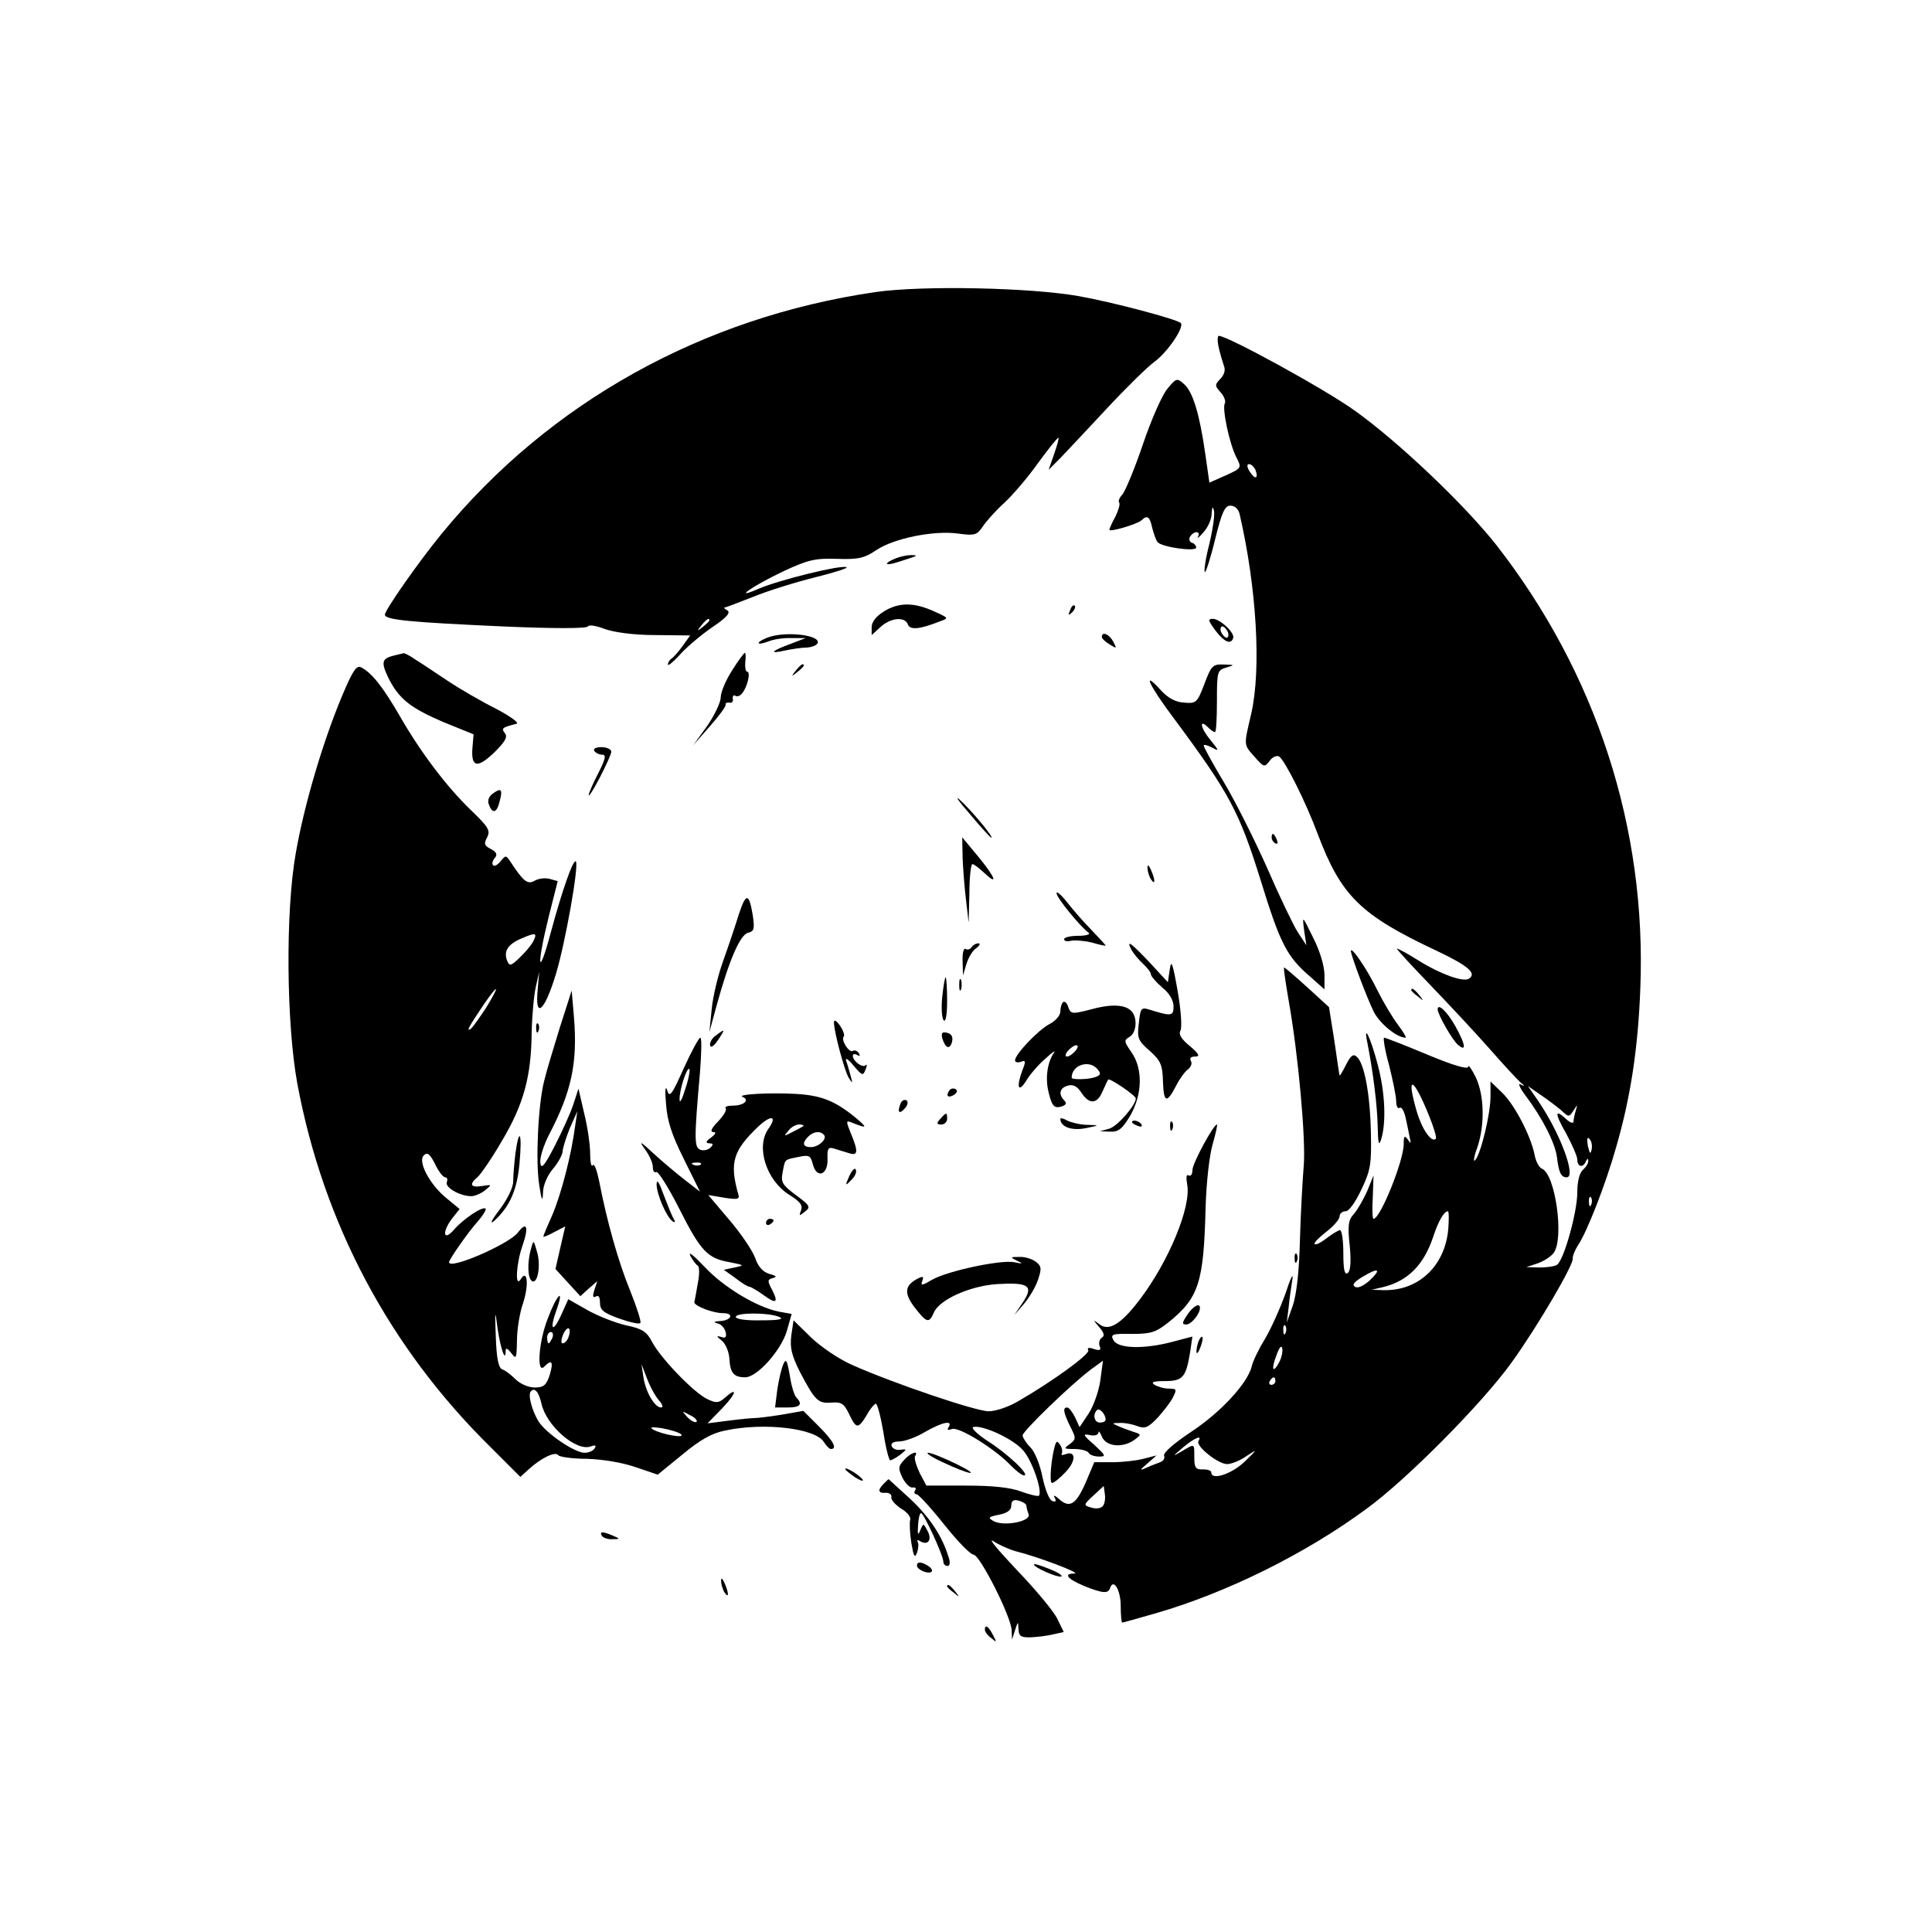 <?xml version="1.0" standalone="no"?>
<!DOCTYPE svg PUBLIC "-//W3C//DTD SVG 20010904//EN"
 "http://www.w3.org/TR/2001/REC-SVG-20010904/DTD/svg10.dtd">
<svg version="1.0" xmlns="http://www.w3.org/2000/svg"
 width="512pt" height="512pt" viewBox="0 0 512 512"
 preserveAspectRatio="xMidYMid meet">
<g transform="translate(0,512) scale(0.1,-0.1)"
fill="#000000" stroke="none">
<path d="M2320 4346 c-459 -67 -865 -293 -1150 -641 -63 -77 -150 -202 -150
-214 0 -14 69 -20 310 -31 135 -6 226 -6 228 0 2 5 22 2 45 -7 26 -9 77 -16
134 -16 l92 -1 -20 -28 c-11 -15 -24 -30 -29 -33 -6 -4 -10 -11 -10 -16 0 -5
13 6 30 24 16 19 55 52 85 73 39 26 52 40 43 46 -7 4 -11 8 -8 8 3 0 37 13 75
28 39 16 113 39 165 52 52 13 90 25 83 27 -17 6 -178 -34 -232 -57 -73 -32
-19 6 67 47 63 29 82 34 140 32 57 -2 73 2 104 23 46 31 152 53 217 44 44 -6
50 -4 65 18 9 14 34 42 57 63 23 21 63 68 90 106 27 37 51 67 54 67 2 0 -3
-19 -11 -42 l-15 -43 30 30 c16 17 71 75 122 130 51 55 109 112 128 126 34 24
81 93 70 103 -10 10 -179 55 -269 71 -128 23 -415 29 -540 11z m-440 -870 c0
-2 -8 -10 -17 -17 -16 -13 -17 -12 -4 4 13 16 21 21 21 13z"/>
<path d="M3230 4198 c4 -18 11 -40 14 -49 4 -10 0 -23 -10 -33 -15 -16 -15
-18 1 -36 9 -10 14 -23 11 -29 -8 -12 12 -108 31 -144 14 -27 13 -28 -29 -47
l-43 -19 -11 77 c-15 105 -33 164 -56 184 -19 17 -21 16 -44 -12 -14 -16 -43
-82 -65 -147 -22 -65 -47 -125 -55 -134 -8 -8 -11 -18 -8 -21 3 -4 -2 -20 -10
-37 -9 -16 -16 -32 -16 -35 0 -7 74 15 85 25 15 15 22 10 28 -18 4 -16 10 -33
14 -39 10 -14 103 -27 103 -15 0 5 -5 11 -12 13 -6 2 -8 10 -4 16 10 16 29 15
21 0 -4 -7 3 -2 14 11 12 13 22 35 22 50 1 18 3 20 6 8 3 -10 -3 -50 -12 -88
-10 -39 -15 -72 -12 -75 2 -3 15 36 27 86 18 73 26 90 41 90 11 0 21 -9 24
-22 45 -194 58 -410 31 -529 -20 -86 -21 -81 9 -115 25 -28 26 -28 40 -10 7
10 19 15 25 11 15 -10 70 -119 102 -205 62 -164 113 -215 316 -310 84 -40 107
-60 84 -74 -15 -9 -76 13 -132 48 -30 19 -56 33 -58 32 -1 -2 39 -45 89 -97
50 -52 121 -128 157 -169 36 -41 73 -81 81 -88 13 -11 13 -12 1 -6 -8 5 -3 -8
11 -27 47 -62 80 -128 85 -165 5 -42 11 -54 26 -54 26 0 -17 117 -76 203 l-27
39 33 -23 c18 -12 43 -31 55 -41 20 -19 21 -19 33 -1 11 17 11 17 6 0 -3 -10
-6 -23 -6 -29 0 -6 -8 -4 -18 5 -32 30 -33 18 -2 -36 16 -30 30 -61 30 -70 0
-20 16 -23 23 -4 4 7 6 8 6 1 1 -6 -6 -17 -14 -24 -9 -8 -15 -30 -15 -60 0
-53 -36 -181 -54 -192 -6 -4 -27 -7 -46 -7 l-35 1 30 10 c17 6 35 18 42 27 29
38 5 210 -31 224 -7 3 -16 19 -19 36 -10 51 -54 135 -87 166 l-30 29 0 -40 c0
-46 -26 -154 -41 -169 -5 -5 -3 10 6 34 20 59 19 137 -4 186 -11 22 -20 35
-20 28 -1 -8 -41 4 -108 32 -60 25 -111 45 -115 45 -3 0 2 -33 13 -72 10 -40
19 -83 19 -96 0 -13 4 -21 9 -18 5 4 12 -8 16 -26 4 -18 9 -42 11 -53 4 -16 3
-17 -5 -5 -9 12 -11 10 -11 -12 0 -44 -62 -198 -80 -198 -3 0 -4 26 -2 57 l2
58 -17 -42 c-10 -22 -26 -50 -35 -60 -15 -16 -17 -31 -11 -85 4 -44 2 -67 -6
-72 -8 -5 -11 11 -11 53 0 34 -4 61 -9 61 -4 0 -20 -10 -35 -21 -15 -12 -29
-19 -32 -16 -3 3 11 17 30 32 20 15 36 34 36 41 0 8 7 14 16 14 9 0 26 24 42
58 24 50 27 68 25 150 -2 101 -17 185 -38 202 -9 8 -16 2 -28 -22 -9 -18 -17
-31 -17 -28 -1 3 -7 45 -14 93 l-14 88 -58 53 c-33 30 -60 53 -61 52 -2 -1 4
-40 12 -87 26 -146 46 -371 40 -439 -3 -36 -8 -123 -10 -195 -2 -84 -9 -146
-19 -175 l-16 -45 5 40 c2 22 7 56 10 75 3 19 -5 3 -18 -37 -14 -39 -38 -93
-54 -120 -16 -26 -33 -60 -36 -75 -12 -45 -82 -121 -161 -173 -45 -30 -74 -55
-71 -63 3 -7 -3 -15 -13 -18 -9 -3 -26 -10 -37 -15 -15 -7 -14 -4 5 12 l25 22
-35 -9 c-19 -5 -56 -9 -82 -9 l-48 0 -22 -52 c-26 -60 -43 -71 -71 -46 -11 10
-17 12 -12 4 5 -9 3 -12 -6 -9 -8 2 -19 30 -26 62 -6 32 -20 68 -32 80 -12 12
-21 27 -21 32 0 11 127 134 180 174 l33 24 -7 -52 c-4 -29 -18 -68 -31 -88
l-24 -36 -12 26 c-7 14 -16 26 -21 26 -12 0 -10 -13 8 -50 16 -31 16 -34 -1
-47 -17 -12 -16 -13 12 -13 18 0 35 -5 38 -10 3 -6 16 -10 28 -10 19 0 17 3
-13 31 -30 26 -32 30 -12 26 12 -3 22 0 23 6 0 7 4 2 9 -10 11 -27 55 -31 86
-9 19 14 19 15 -1 21 -11 4 -29 10 -40 15 -19 8 -19 9 2 9 12 1 33 -3 46 -8
21 -8 29 -5 55 22 16 18 35 42 41 55 10 20 9 22 -11 22 -13 0 -30 5 -38 10
-11 7 -4 10 27 10 48 0 56 10 67 77 l6 41 -53 -14 c-76 -20 -144 -18 -156 4
-9 16 -4 18 49 17 50 0 63 4 97 31 80 65 93 104 98 305 2 66 10 138 19 168 8
28 13 51 11 51 -9 0 -65 -103 -65 -121 0 -11 -4 -17 -10 -14 -6 4 -7 -5 -4
-23 12 -59 -49 -206 -127 -308 -49 -64 -81 -83 -106 -63 -17 13 -17 12 0 -8
13 -15 15 -23 7 -28 -6 -4 -9 -14 -6 -22 5 -11 1 -13 -15 -8 -13 5 -19 3 -15
-3 6 -10 -95 -83 -185 -135 -25 -15 -60 -27 -79 -27 -34 0 -252 74 -360 122
-37 16 -85 49 -111 74 l-46 45 -6 -40 c-4 -33 1 -53 23 -97 40 -76 48 -84 84
-81 26 2 33 -3 46 -30 19 -40 24 -41 47 -3 9 17 21 30 24 30 4 0 13 -34 20
-75 6 -41 15 -75 18 -75 4 0 16 7 27 15 18 15 18 15 0 13 -10 -2 -21 3 -23 10
-3 7 5 12 20 12 14 0 45 11 68 25 47 27 75 32 63 13 -5 -8 -2 -9 9 -5 18 7
116 -54 156 -97 14 -14 29 -26 35 -26 17 0 -45 59 -98 92 -27 18 -43 34 -37
36 22 7 102 -29 130 -59 25 -25 55 -112 44 -123 -3 -2 -24 3 -46 11 -29 11
-75 16 -147 16 l-105 0 -18 34 c-9 19 -15 39 -12 44 11 17 -12 9 -29 -10 -16
-17 -16 -23 -4 -48 8 -15 20 -27 27 -25 7 1 10 -2 6 -8 -3 -5 -2 -10 4 -10 5
0 38 -36 73 -80 35 -44 70 -80 78 -80 17 -1 99 -163 101 -200 l1 -25 8 25 c8
24 8 24 9 3 1 -19 6 -23 34 -22 17 1 44 4 59 8 l27 6 -17 35 c-9 19 -57 77
-107 129 -49 52 -78 86 -63 77 15 -10 42 -22 60 -27 60 -15 173 -58 156 -59
-31 0 -20 -14 25 -33 50 -20 64 -21 69 -5 9 26 28 -6 28 -48 0 -24 2 -44 4
-44 2 0 42 11 90 25 187 54 397 158 558 277 106 77 306 279 383 386 68 94 166
261 163 277 -1 5 5 21 14 35 24 36 73 161 101 260 38 131 58 261 64 420 17
426 -117 836 -381 1175 -85 108 -261 275 -376 357 -81 58 -337 198 -360 198
-4 0 -4 -15 0 -32z m97 -323 c9 -24 -1 -27 -15 -5 -8 13 -8 20 -2 20 6 0 13
-7 17 -15z m461 -1714 c12 -30 20 -56 17 -59 -11 -11 -36 24 -50 71 -30 102
-10 95 33 -12z m430 -87 c-3 -14 -5 -12 -10 9 -3 19 -2 25 4 19 6 -6 8 -18 6
-28z m-1 -146 c-3 -8 -6 -5 -6 6 -1 11 2 17 5 13 3 -3 4 -12 1 -19z m-379 -66
c-9 -98 -80 -164 -173 -161 l-30 1 30 7 c66 16 109 59 134 136 13 39 28 65 38
65 3 0 3 -22 1 -48z m-209 -136 c-16 -14 -31 -21 -38 -16 -9 5 -2 13 21 27 42
25 50 20 17 -11z m-222 -138 c-3 -8 -6 -5 -6 6 -1 11 2 17 5 13 3 -3 4 -12 1
-19z m-17 -78 c-17 -32 -22 -19 -7 19 7 20 13 27 15 18 2 -9 -2 -26 -8 -37z
m-10 -50 c0 -5 -5 -10 -11 -10 -5 0 -7 5 -4 10 3 6 8 10 11 10 2 0 4 -4 4 -10z
m-450 -102 c0 -5 -7 -8 -15 -8 -15 0 -20 21 -8 33 7 7 23 -11 23 -25z m246
-57 c-8 -13 52 -61 76 -61 11 0 34 9 51 21 30 20 30 19 -5 -15 -35 -33 -88
-50 -88 -28 0 5 -10 8 -22 8 -19 -1 -23 4 -23 32 0 37 2 37 -33 16 -26 -15
-26 -15 3 10 30 25 52 35 41 17z m-254 -173 c-6 -6 -19 -7 -31 -3 -20 6 -20 7
7 32 l27 25 3 -22 c2 -12 -1 -27 -6 -32z m-202 2 c0 -5 3 -15 6 -23 7 -19 -66
-33 -93 -18 -16 9 -14 11 15 17 21 4 32 12 32 24 0 13 6 17 20 13 11 -3 20 -9
20 -13z"/>
<path d="M2373 3640 c-32 -13 -29 -21 5 -10 56 18 58 18 37 19 -11 0 -30 -4
-42 -9z"/>
<path d="M2343 3500 c-21 -13 -33 -28 -33 -42 l0 -21 23 21 c27 25 65 29 73 7
6 -15 31 -13 84 8 25 9 25 9 -15 27 -53 24 -93 24 -132 0z"/>
<path d="M2836 3503 c-6 -14 -5 -15 5 -6 7 7 10 15 7 18 -3 3 -9 -2 -12 -12z"/>
<path d="M3221 3449 c24 -31 41 -38 47 -20 5 14 -35 51 -54 51 -14 0 -12 -5 7
-31z m33 -4 c3 -8 1 -15 -3 -15 -5 0 -11 7 -15 15 -3 8 -1 15 3 15 5 0 11 -7
15 -15z"/>
<path d="M2033 3430 c-32 -13 -29 -22 3 -10 14 6 42 10 62 9 l37 0 -39 -15
c-52 -19 -60 -28 -16 -18 19 4 46 8 59 8 13 1 26 6 28 12 7 22 -89 32 -134 14z"/>
<path d="M2920 3432 c0 -4 9 -13 21 -20 19 -12 19 -11 9 8 -10 19 -30 28 -30
12z"/>
<path d="M1045 3383 c-33 -8 -36 -17 -16 -59 28 -56 58 -80 147 -118 l79 -32
-3 -36 c-4 -52 13 -55 58 -12 29 29 36 41 28 51 -10 13 -8 15 31 25 8 2 -17
20 -55 40 -38 19 -95 52 -128 74 -32 21 -70 47 -85 56 -14 10 -28 17 -31 17
-3 -1 -14 -3 -25 -6z"/>
<path d="M1940 3343 c-17 -26 -30 -58 -30 -71 0 -13 -16 -47 -36 -76 l-37 -51
44 50 c24 27 43 53 42 57 -2 4 3 7 10 6 6 -2 11 3 9 10 -1 8 2 11 7 8 5 -3 13
0 18 7 14 17 23 57 13 57 -4 0 -6 11 -5 25 2 14 1 25 -1 25 -2 0 -18 -21 -34
-47z"/>
<path d="M905 3272 c-50 -120 -99 -286 -121 -412 -28 -156 -25 -454 4 -612 69
-370 244 -699 511 -962 l80 -80 23 21 c32 29 69 47 77 37 3 -5 38 -10 76 -10
40 -1 95 -10 129 -22 l59 -20 65 53 c47 39 78 57 114 64 103 22 238 6 261 -30
7 -11 15 -19 19 -19 18 0 6 22 -32 60 l-41 41 -57 -10 c-31 -5 -64 -9 -72 -9
-8 0 -40 -3 -70 -7 l-55 -7 40 41 c37 39 41 58 5 26 -15 -13 -22 -14 -45 -3
-35 16 -124 108 -147 152 -14 27 -26 35 -70 44 -29 7 -75 25 -103 41 l-49 28
-18 -40 c-23 -51 -33 -43 -13 12 22 62 0 40 -24 -25 -24 -62 -29 -146 -9 -126
21 21 25 13 15 -21 -9 -28 -16 -34 -40 -34 -17 0 -39 10 -51 22 -12 12 -28 24
-35 26 -10 4 -15 29 -17 84 -3 76 -2 77 5 22 8 -53 21 -89 21 -57 0 9 5 7 15
-6 13 -17 14 -15 15 33 0 29 7 73 16 99 16 48 12 93 -6 64 -16 -25 -12 42 5
90 17 49 11 65 -13 33 -25 -31 -182 -99 -182 -78 0 7 50 79 76 108 14 16 23
31 21 34 -8 7 -59 -27 -84 -56 -29 -33 -32 -5 -4 31 l19 24 -34 28 c-45 36
-79 100 -60 115 9 8 16 2 29 -24 9 -19 21 -35 27 -35 5 0 7 -6 4 -13 -5 -14
35 -37 65 -37 9 0 26 7 37 16 18 15 18 15 -8 11 -31 -5 -36 4 -12 24 8 7 38
50 65 97 57 96 77 170 78 287 1 44 6 98 11 120 l9 40 -4 -47 c-8 -81 18 -59
48 40 25 82 62 290 53 299 -7 7 -37 -79 -66 -187 -34 -127 -39 -94 -6 40 l24
95 -22 6 c-11 3 -29 1 -39 -5 -19 -11 -30 -2 -64 50 -12 18 -13 18 -26 2 -8
-10 -17 -15 -20 -11 -4 3 -2 12 4 19 8 9 5 16 -10 24 -18 9 -19 14 -10 31 9
18 4 27 -44 73 -64 62 -133 153 -189 251 -43 74 -72 111 -100 126 -13 7 -22
-5 -53 -79z m507 -649 c-6 -10 -22 -29 -36 -42 -22 -21 -26 -22 -32 -7 -10 25
2 44 38 59 39 17 43 15 30 -10z m-124 -174 c-18 -27 -36 -53 -41 -56 -12 -7
-5 5 35 65 40 58 44 53 6 -9z m218 -874 c-3 -8 -10 -15 -15 -15 -5 0 -4 11 2
25 12 25 23 16 13 -10z m-42 0 c-4 -8 -8 -15 -10 -15 -2 0 -4 7 -4 15 0 8 4
15 10 15 5 0 7 -7 4 -15z m283 -167 c9 -10 11 -18 5 -18 -17 0 -41 41 -47 81
l-5 34 15 -39 c8 -22 23 -48 32 -58z m-312 -8 c13 -59 93 -128 131 -113 12 4
15 3 10 -5 -4 -7 -16 -12 -27 -12 -26 0 -101 51 -121 82 -18 28 -30 73 -21 81
10 11 21 -2 28 -33z m411 -48 c-4 -3 -14 2 -24 12 -16 18 -16 18 6 6 13 -6 21
-14 18 -18z m-41 -33 c12 -12 -53 0 -75 13 -10 6 -1 7 25 3 22 -4 44 -11 50
-16z"/>
<path d="M2109 3343 c-13 -16 -12 -17 4 -4 9 7 17 15 17 17 0 8 -8 3 -21 -13z"/>
<path d="M3192 3308 c-19 -50 -22 -53 -54 -50 -22 1 -42 12 -60 31 -54 60 -34
16 36 -77 144 -194 170 -243 226 -422 53 -172 70 -205 133 -259 l37 -33 0 38
c0 23 -12 64 -30 99 -29 59 -29 60 -24 20 l6 -40 -23 35 c-12 19 -49 96 -81
170 -33 74 -84 176 -114 226 -30 50 -54 94 -54 98 0 4 10 1 22 -5 20 -11 19
-9 -5 21 -26 31 -30 57 -5 32 7 -7 14 -12 18 -12 3 0 5 37 5 82 0 79 1 82 25
89 23 7 23 7 -7 8 -29 1 -33 -3 -51 -51z"/>
<path d="M1575 3130 c3 -5 13 -10 21 -10 11 0 9 -11 -11 -50 -14 -27 -25 -53
-25 -57 1 -12 59 100 60 115 0 6 -12 12 -26 12 -14 0 -23 -4 -19 -10z"/>
<path d="M1306 3017 c-11 -8 -15 -19 -10 -30 9 -25 21 -21 28 9 9 33 4 37 -18
21z"/>
<path d="M2570 2963 c29 -35 55 -63 57 -63 8 0 -54 74 -83 100 -15 14 -4 -3
26 -37z"/>
<path d="M3370 2901 c0 -6 4 -13 10 -16 6 -3 7 1 4 9 -7 18 -14 21 -14 7z"/>
<path d="M2551 2848 c1 -29 5 -80 9 -113 l7 -60 2 78 c0 42 4 77 8 77 4 0 17
-10 30 -22 39 -37 32 -15 -13 40 l-44 53 1 -53z"/>
<path d="M3041 2820 c0 -8 4 -22 9 -30 12 -18 12 -2 0 25 -6 13 -9 15 -9 5z"/>
<path d="M2800 2753 c0 -12 62 -88 85 -105 6 -4 -7 -8 -27 -8 -21 0 -38 -4
-38 -9 0 -5 8 -7 19 -4 10 2 35 0 55 -5 20 -6 36 -9 36 -8 0 2 -17 20 -38 42
-21 21 -50 55 -65 74 -15 19 -27 29 -27 23z"/>
<path d="M1958 2697 c-9 -29 -27 -83 -41 -122 -14 -38 -28 -97 -31 -130 l-6
-60 19 70 c33 120 62 187 83 193 17 4 18 10 13 46 -10 60 -18 61 -37 3z"/>
<path d="M2575 2610 c-4 -6 -11 -8 -16 -5 -5 4 -9 -11 -8 -32 l1 -38 9 30 c5
16 16 36 26 42 9 7 12 13 6 13 -7 0 -15 -5 -18 -10z"/>
<path d="M2999 2602 c5 -9 19 -26 30 -36 12 -11 21 -23 21 -28 0 -5 14 -21 30
-35 19 -15 30 -34 30 -50 0 -26 -5 -27 -66 -8 -20 6 -22 2 -26 -37 -5 -39 -2
-46 29 -73 29 -26 34 -37 35 -82 2 -56 10 -58 35 -10 9 18 23 37 31 43 8 6 12
16 8 22 -4 8 0 12 11 12 14 0 11 7 -14 28 -22 18 -30 31 -25 40 5 7 2 54 -7
105 -13 74 -17 86 -21 58 l-5 -34 -48 52 c-50 53 -64 63 -48 33z"/>
<path d="M3580 2600 c0 -12 43 -126 61 -162 16 -31 61 -68 84 -68 3 0 -6 15
-20 34 -14 18 -39 60 -55 92 -26 54 -69 117 -70 104z"/>
<path d="M2497 2478 c-3 -29 -1 -57 4 -62 5 -6 9 15 9 52 0 34 -2 62 -4 62 -2
0 -6 -24 -9 -52z"/>
<path d="M2542 2510 c0 -14 2 -19 5 -12 2 6 2 18 0 25 -3 6 -5 1 -5 -13z"/>
<path d="M3740 2496 c0 -2 8 -10 18 -17 15 -13 16 -12 3 4 -13 16 -21 21 -21
13z"/>
<path d="M1483 2395 c-17 -55 -36 -118 -41 -140 -16 -62 -23 -214 -13 -275 6
-41 9 -47 10 -21 0 19 11 45 26 63 14 16 25 37 26 46 0 9 9 37 19 62 l20 45
-6 -40 c-10 -77 -37 -180 -60 -234 -13 -29 -24 -55 -24 -58 0 -2 13 3 29 12
l29 15 -13 -56 -13 -57 33 -36 33 -36 22 20 23 20 -8 -24 c-5 -16 -4 -21 4
-17 7 5 11 -2 11 -16 0 -20 9 -27 50 -42 28 -10 54 -16 57 -12 3 3 -9 40 -26
83 -32 77 -63 188 -83 292 -6 29 -13 49 -17 43 -4 -6 -7 8 -7 31 0 23 -7 71
-16 107 l-15 65 -13 -40 c-7 -22 -29 -71 -49 -110 -28 -55 -37 -65 -39 -47 -2
13 8 45 22 73 61 116 77 193 67 314 l-6 70 -32 -100z"/>
<path d="M2817 2464 c-4 -4 -7 -15 -7 -25 0 -10 -13 -25 -29 -33 -30 -16 -91
-80 -91 -96 0 -5 7 -7 15 -4 13 5 14 2 5 -21 -17 -45 -12 -63 9 -30 10 17 33
44 52 60 18 17 28 23 22 15 -18 -26 -24 -70 -13 -109 8 -32 14 -38 31 -34 14
4 17 9 10 16 -17 17 -13 34 9 40 14 4 25 -2 36 -19 21 -32 42 -30 56 4 7 15
13 29 15 31 3 5 73 -42 73 -50 0 -18 -49 -74 -70 -80 l-25 -7 27 -1 c22 -1 32
7 53 42 33 57 34 126 3 169 -19 28 -20 31 -5 40 17 9 22 44 9 64 -14 21 -51
25 -107 10 -54 -14 -57 -14 -64 5 -3 11 -10 17 -14 13z m33 -129 c-7 -8 -17
-15 -22 -15 -6 0 -5 7 2 15 7 8 17 15 22 15 6 0 5 -7 -2 -15z m59 -49 c9 -11
8 -15 -5 -20 -18 -7 -64 -8 -64 -2 0 34 47 49 69 22z"/>
<path d="M3810 2445 c0 -13 39 -82 54 -94 23 -20 20 1 -8 51 -21 37 -46 61
-46 43z"/>
<path d="M2210 2410 c1 -28 28 -127 39 -146 11 -17 11 -16 5 6 -4 14 -9 32
-12 40 -2 8 7 2 20 -14 23 -27 25 -28 32 -10 4 10 4 15 0 11 -8 -8 -34 11 -34
25 0 5 5 6 12 2 7 -4 8 -3 4 5 -4 6 -11 9 -16 6 -10 -6 -32 29 -24 38 3 3 -1
16 -10 29 -10 14 -16 17 -16 8z"/>
<path d="M1421 2394 c0 -11 3 -14 6 -6 3 7 2 16 -1 19 -3 4 -6 -2 -5 -13z"/>
<path d="M1896 2375 c-10 -7 -16 -19 -14 -26 2 -7 11 0 21 15 20 30 19 31 -7
11z"/>
<path d="M2497 2369 c8 -27 20 -32 26 -10 3 13 -1 21 -13 24 -13 3 -16 0 -13
-14z"/>
<path d="M3624 2355 c15 -77 26 -165 27 -220 1 -45 3 -54 9 -35 14 44 11 124
-9 199 -19 72 -39 113 -27 56z"/>
<path d="M1812 2289 c-32 -72 -38 -79 -44 -58 -5 14 -6 -1 -3 -36 3 -45 15
-82 47 -146 l43 -87 -40 31 c-22 17 -60 49 -84 71 -33 31 -39 34 -23 12 12
-16 22 -37 22 -48 0 -11 4 -17 9 -14 5 3 32 -40 61 -97 57 -113 75 -132 134
-142 39 -8 40 -8 13 -14 l-29 -6 31 -22 c16 -13 33 -23 37 -23 3 0 19 -9 36
-21 35 -26 42 -22 24 13 -13 24 -12 27 2 31 12 3 10 6 -9 11 -17 5 -30 19 -38
43 -7 19 -38 65 -69 101 l-55 65 42 -7 c38 -6 42 -4 37 11 -23 82 -13 114 53
177 35 33 52 29 27 -6 -33 -47 -6 -135 55 -174 29 -18 37 -28 32 -41 -6 -16
-5 -16 10 -4 16 12 14 16 -24 44 -36 27 -40 34 -35 60 7 37 4 33 42 41 28 6
32 4 38 -19 10 -40 41 -29 39 14 -1 28 2 32 18 27 10 -3 28 -9 39 -12 24 -8
25 4 5 52 -13 32 -13 35 0 30 45 -18 46 -16 10 14 -53 43 -89 57 -155 61 -71
4 -159 -1 -142 -8 20 -8 3 -23 -25 -23 -15 0 -23 -3 -20 -7 4 -4 -5 -19 -20
-35 -17 -17 -22 -28 -13 -28 9 0 7 -5 -6 -15 -14 -10 -15 -14 -4 -15 10 0 11
-3 3 -11 -7 -7 -19 -9 -27 -6 -16 7 -17 23 -1 205 4 50 5 92 1 92 -4 0 -24
-37 -44 -81z m4 -55 c-8 -27 -15 -40 -15 -28 -1 24 19 87 26 81 2 -3 -2 -27
-11 -53z m313 -98 c-2 -2 -15 -9 -29 -16 -23 -12 -24 -12 -11 3 7 10 20 17 29
17 8 0 13 -2 11 -4z m54 -23 c11 -10 -13 -33 -34 -33 -22 0 -24 11 -7 28 13
13 31 16 41 5z m-326 -79 c-3 -3 -12 -4 -19 -1 -8 3 -5 6 6 6 11 1 17 -2 13
-5z"/>
<path d="M2515 2229 c-9 -14 -2 -20 14 -10 8 6 9 11 3 15 -6 3 -14 1 -17 -5z"/>
<path d="M2386 2194 c-9 -23 -2 -28 13 -10 7 8 8 17 3 20 -6 3 -13 -1 -16 -10z"/>
<path d="M2492 2155 c-11 -12 -10 -15 3 -15 8 0 15 7 15 15 0 18 -2 18 -18 0z"/>
<path d="M2810 2155 c0 -21 29 -32 66 -25 39 8 39 8 6 9 -18 0 -42 6 -53 11
-10 6 -19 8 -19 5z"/>
<path d="M3000 2146 c0 -2 7 -7 16 -10 8 -3 12 -2 9 4 -6 10 -25 14 -25 6z"/>
<path d="M3101 2134 c0 -11 3 -14 6 -6 3 7 2 16 -1 19 -3 4 -6 -2 -5 -13z"/>
<path d="M1366 2064 c-3 -26 -6 -59 -6 -75 0 -16 -15 -47 -37 -76 -20 -26 -26
-39 -14 -29 42 38 62 83 68 156 7 78 -1 95 -11 24z"/>
<path d="M2251 2004 c-12 -27 -11 -28 4 -12 10 9 16 21 13 28 -2 7 -10 -1 -17
-16z"/>
<path d="M1740 1982 c0 -27 27 -89 43 -99 6 -4 7 -1 3 6 -5 7 -16 36 -27 64
-12 33 -18 44 -19 29z"/>
<path d="M2030 1879 c0 -5 5 -7 10 -4 6 3 10 8 10 11 0 2 -4 4 -10 4 -5 0 -10
-5 -10 -11z"/>
<path d="M1407 1810 c-10 -36 -9 -78 3 -85 15 -9 24 43 13 78 -9 32 -9 32 -16
7z"/>
<path d="M1829 1793 c6 -12 15 -24 20 -27 5 -3 5 -25 0 -48 -4 -24 -8 -46 -9
-49 0 -10 49 -29 76 -29 31 0 22 -20 -9 -21 -15 -1 -17 -3 -6 -6 10 -2 19 -12
22 -23 3 -14 0 -17 -12 -13 -13 4 -13 2 2 -10 10 -8 19 -30 20 -48 2 -38 12
-49 42 -49 31 0 94 70 110 122 l13 46 -34 6 c-59 12 -147 65 -197 119 -27 28
-43 42 -38 30z m236 -163 c14 -6 -1 -9 -47 -9 -39 -1 -68 3 -68 9 0 12 87 12
115 0z"/>
<path d="M3431 1784 c0 -11 3 -14 6 -6 3 7 2 16 -1 19 -3 4 -6 -2 -5 -13z"/>
<path d="M2695 1779 c17 -8 16 -9 -7 -4 -36 7 -176 -23 -217 -46 -27 -16 -32
-17 -27 -4 5 13 2 14 -15 5 -32 -18 -33 -38 -5 -75 32 -41 38 -43 51 -13 15
34 95 70 167 75 84 5 98 -4 69 -48 l-23 -34 26 30 c14 17 31 45 37 64 10 30 9
36 -7 48 -10 7 -29 13 -43 12 -24 0 -24 -1 -6 -10z"/>
<path d="M3146 1635 c-14 -21 -14 -25 -2 -25 13 0 36 28 36 44 0 15 -19 4 -34
-19z"/>
<path d="M3176 1565 c-3 -9 -6 -22 -5 -28 0 -7 5 -1 10 12 5 13 8 26 5 28 -2
2 -6 -3 -10 -12z"/>
<path d="M2076 1505 c-5 -11 -12 -41 -16 -67 l-6 -48 33 0 c33 0 41 8 24 26
-6 5 -14 32 -18 59 -7 40 -10 46 -17 30z"/>
<path d="M2796 1290 c-10 -33 -16 -100 -8 -100 5 0 21 13 36 29 28 29 28 58
-1 47 -8 -3 -12 -2 -9 2 2 4 1 14 -4 22 -8 12 -10 12 -14 0z"/>
<path d="M2496 1246 c76 -36 108 -40 39 -6 -33 16 -67 30 -75 30 -8 0 8 -11
36 -24z"/>
<path d="M2240 1227 c0 -3 12 -12 26 -22 15 -9 23 -12 20 -6 -7 11 -46 35 -46
28z"/>
<path d="M2342 1188 c-17 -17 -15 -26 6 -24 9 0 16 -5 14 -12 -1 -7 11 -20 26
-30 16 -9 27 -23 24 -30 -2 -7 -1 -34 3 -60 6 -36 9 -43 15 -27 4 11 5 24 2
29 -3 5 0 6 6 2 21 -13 33 3 20 27 -11 21 -11 21 -19 2 -6 -15 -8 -13 -6 13 1
17 4 32 8 32 7 0 59 -112 59 -129 0 -6 5 -11 11 -11 6 0 8 9 3 23 -17 56 -50
106 -102 155 -31 28 -57 52 -57 52 -1 0 -6 -5 -13 -12z"/>
<path d="M1595 1050 c3 -5 16 -10 28 -9 21 0 21 1 2 9 -28 12 -37 12 -30 0z"/>
<path d="M2430 971 c0 -11 31 -24 39 -16 3 3 -1 10 -9 15 -19 12 -30 12 -30 1z"/>
<path d="M2740 974 c0 -8 62 -35 72 -32 6 2 -8 11 -31 20 -22 9 -41 15 -41 12z"/>
<path d="M1911 930 c0 -8 4 -22 9 -30 12 -18 12 -2 0 25 -6 13 -9 15 -9 5z"/>
<path d="M2510 916 c0 -2 8 -10 18 -17 15 -13 16 -12 3 4 -13 16 -21 21 -21
13z"/>
<path d="M2610 801 c0 -5 7 -15 17 -22 15 -13 15 -12 4 9 -12 23 -21 28 -21
13z"/>
</g>
</svg>
